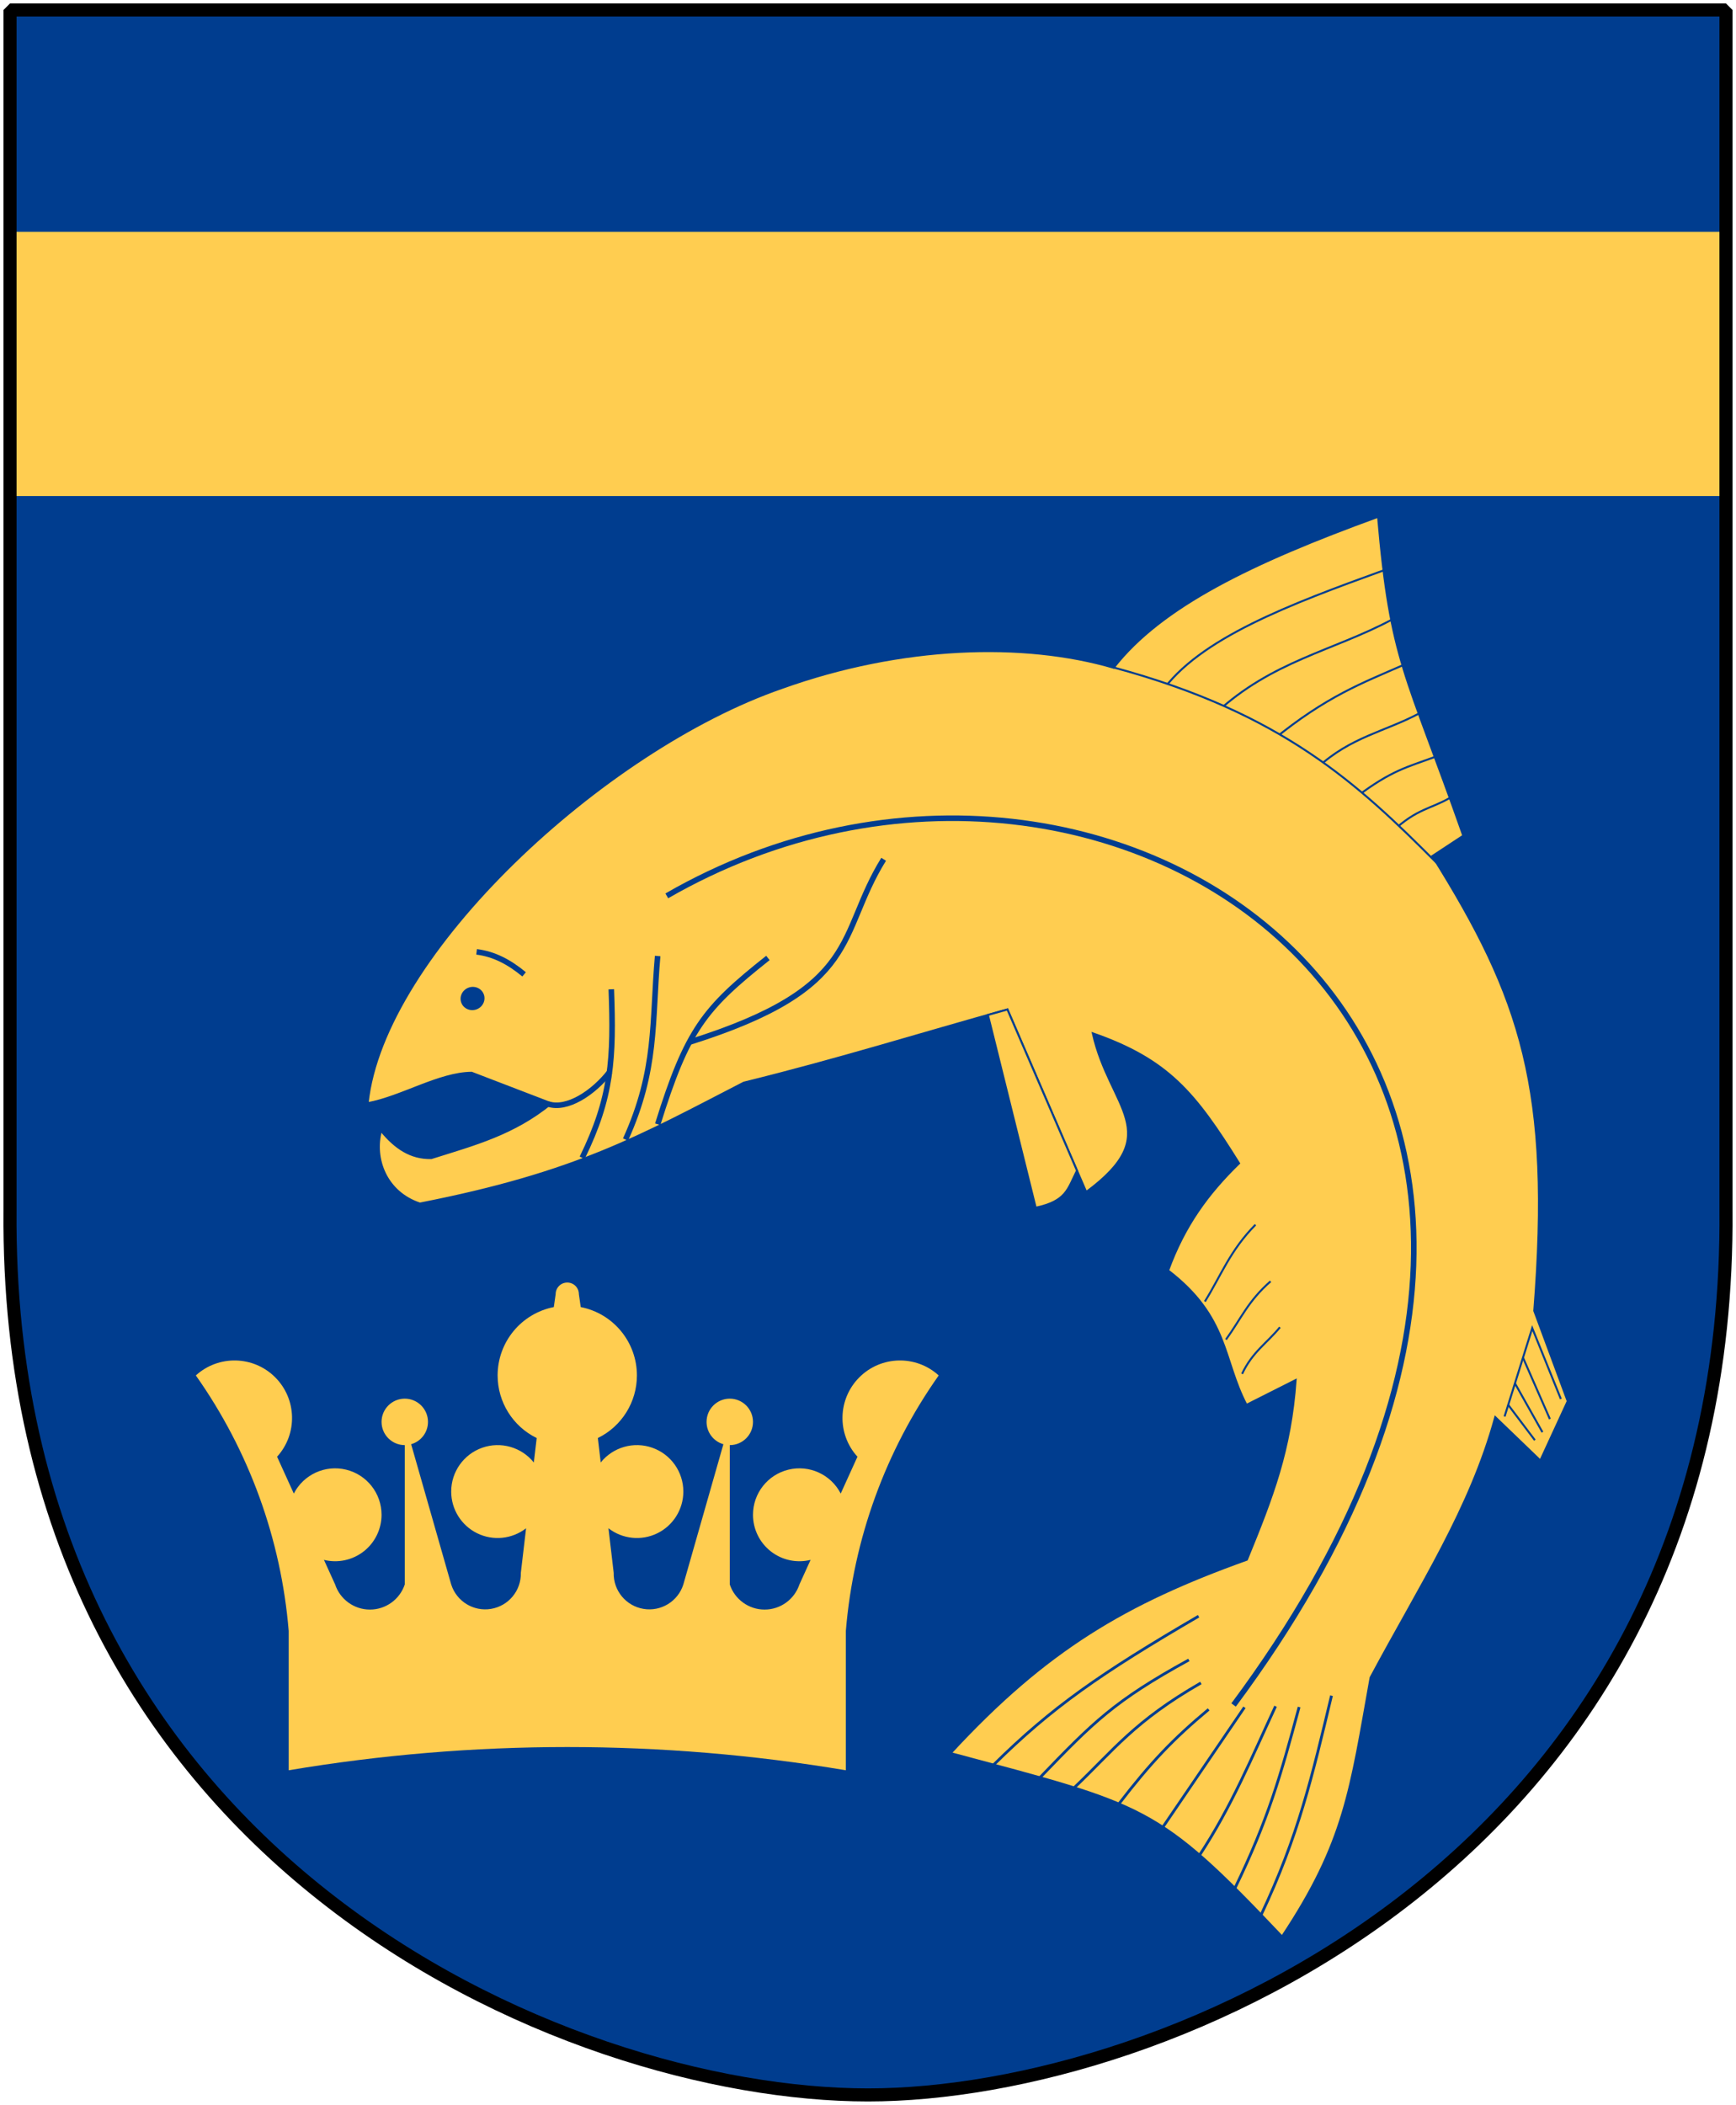 <?xml version="1.0" encoding="UTF-8" standalone="no"?>
<!-- Created with Inkscape (http://www.inkscape.org/) -->
<svg
   xmlns:dc="http://purl.org/dc/elements/1.1/"
   xmlns:cc="http://web.resource.org/cc/"
   xmlns:rdf="http://www.w3.org/1999/02/22-rdf-syntax-ns#"
   xmlns:svg="http://www.w3.org/2000/svg"
   xmlns="http://www.w3.org/2000/svg"
   version="1.0"
   width="251"
   height="304.2"
   id="svg4166">
  <defs
     id="defs4168" />
  <path
     d="M 249.551,1.44 L 1.45,1.44 L 1.45,174.936 C 0.682,268.657 81.739,302.756 125.5,302.756 C 168.494,302.756 250.318,268.657 249.551,174.936 L 249.551,1.44 z"
     id="Shield"
     style="fill:#003d8f;stroke:none" />
  <path
     d="M 1.438,33.5 L 1.438,71.688 L 249.562,71.688 L 249.562,33.5 L 1.438,33.5 z"
     id="Smal-bjalke"
     style="fill:#ffcd50" />
  <g
     transform="matrix(0.38,-0.138,0.138,0.38,19.619,120.217)"
     id="Jumping-Salmon"
     style="fill:#ffcd50;stroke:#003d8f;stroke-width:0.709">
    <path
       d="M 44.851,119.501 C 68.24,71.427 167.148,29.493 234.745,30.538 C 280.121,30.721 321.814,44.413 348.772,64.244 C 372.26,49.501 408.029,45.81 456.077,45.804 C 442.465,96.47 446.459,101.05 445.813,163.364 L 432.922,166.428 C 445.494,225.191 444.559,259.396 411.697,331.669 L 411.913,366.115 L 395.468,382.718 L 385.611,362.639 C 365.961,390.413 340.173,409.592 311.929,434.911 C 291.472,470.136 283.296,486.943 250.56,511.117 C 224.574,451.307 220.692,450.44 161.551,409.049 C 206.293,385.925 238.756,379.993 284.725,380.201 C 301.173,362.072 312.71,348.854 323.019,325.813 L 303.468,328.14 C 300.973,309.901 308.303,296.573 293.529,273.422 C 304.487,260.374 316.192,252.503 330.457,246.067 C 324.269,216.969 319.309,202.606 297.158,184.559 C 293.648,211.88 309.786,226.922 275.578,237.051 L 271.364,166.103 C 238.844,163.573 208.78,162.271 173.805,158.515 C 132.595,163.786 106.73,168.444 50.175,159.599 C 40.185,151.692 40.015,138.874 45.983,130.353 C 48.667,137.926 52.579,143.35 59.559,145.706 C 76.019,146.427 90.155,147.713 106.616,141.991 L 83.531,121.958 C 72.479,118.071 57.13,121.548 44.851,119.501 L 44.851,119.501 z"
       id="Main-body" />
    <g
       id="Anal-fin"
       style="fill:none">
      <path
         d="M 324.188,306.144 C 318.05,309.827 311.912,311.054 305.775,317.192"
         id="path39" />
      <path
         d="M 328.484,268.704 C 316.822,274.228 310.684,281.593 302.091,288.345"
         id="path41" />
      <path
         d="M 326.643,289.573 C 316.618,293.46 312.117,298.575 304.547,303.69"
         id="path43" />
    </g>
    <g
       id="Caudal-fin"
       style="fill:none;stroke-width:0.992">
      <path
         d="M 174.622,418.184 C 201.153,406.003 221.547,400.572 261.582,393.301"
         id="path47" />
      <path
         d="M 246.033,501.418 C 268.402,479.277 280.337,460.818 296.568,436.222"
         id="path49" />
      <path
         d="M 188.667,428.113 C 213.177,416.1 222.956,411.452 252.989,406.804"
         id="path51" />
      <path
         d="M 240.677,489.069 C 260.126,470.184 269.755,456.823 284.294,436.097"
         id="path53" />
      <path
         d="M 198.937,435.704 C 216.75,427.912 227.198,420.734 254.217,416.011"
         id="path55" />
      <path
         d="M 232.846,473.645 C 249.638,461.107 262.133,447.341 276.47,432.961"
         id="path57" />
      <path
         d="M 211.977,446.581 C 227.694,436.596 237.886,431.521 253.603,425.832"
         id="path59" />
      <path
         d="M 223.918,459.758 C 237.905,449.677 251.891,439.596 265.878,429.514"
         id="path61" />
    </g>
    <path
       d="M 264.13,165.555 L 271.363,166.102 L 275.085,228.752 C 269.653,233.875 267.829,237.72 256.672,236.174 L 264.13,165.555 L 264.13,165.555 z"
       id="Pelvic-fin" />
    <ellipse
       cx="92.897"
       cy="97.121"
       rx="4.294"
       ry="4.14"
       id="Eye"
       style="fill:#003d8f;stroke:none" />
    <g
       id="Dorsal-fin"
       style="fill:none">
      <path
         d="M 377.563,91.962 C 402.86,81.302 424.474,85.372 447.93,82.078"
         id="path19" />
      <path
         d="M 393.483,107.951 C 416.898,99.765 430.649,99.748 446.166,98.713"
         id="path21" />
      <path
         d="M 361.629,78.432 C 380.905,64.781 415.993,64.442 451.373,64.487"
         id="path29" />
      <path
         d="M 405.153,122.663 C 419.908,116.45 432.208,118.829 445.736,116.912"
         id="path23" />
      <path
         d="M 414.514,137.297 C 429.721,132.601 435.384,133.491 445.831,133.429"
         id="path25" />
      <path
         d="M 422.572,153.234 C 433.635,148.578 438.118,150.423 445.89,149.017"
         id="path27" />
    </g>
    <g
       id="Face-lines"
       style="fill:none;stroke-width:1.984">
      <path
         d="M 197.136,119.555 C 169.516,128.762 161.283,133.752 139.801,161.985"
         id="path145" />
      <path
         d="M 110.309,164.031 C 127.7,147.254 133.097,134.492 140.667,110.963"
         id="path147" />
      <path
         d="M 160.309,105.439 C 150.284,126.921 146.341,143.548 127.109,163.189"
         id="path151" />
      <path
         d="M 248.079,100.528 C 222.914,120.373 225.635,141.138 160.574,138.274"
         id="path157" />
      <path
         d="M 99.951,81.94 C 105.573,84.803 109.697,89.367 113.173,95.296"
         id="path169" />
      <path
         d="M 105.411,141.779 C 111.011,146.204 122.023,143.596 130.174,138.454"
         id="path323" />
    </g>
    <g
       id="Scales-lines"
       style="fill:none;stroke-width:1.984">
      <path
         d="M 262.517,427.406 C 506.547,266.441 351.968,54.387 170.717,86.347"
         id="path9" />
    </g>
    <g
       id="Fat-fin"
       style="fill:none">
      <path
         d="M 409.873,364.534 L 408.898,337.239 L 388.815,363.559"
         id="polyline415" />
      <path
         d="M 402.189,346.031 L 403.734,369.925"
         id="line417" />
      <path
         d="M 396.351,353.682 L 399.627,373.445"
         id="line419" />
      <path
         d="M 396.106,375.206 L 391.412,359.95"
         id="line421" />
    </g>
    <path
       d="M 348.622,64.044 C 400.104,100.092 416.781,133.32 433.503,169.179"
       id="path3345" />
  </g>
  <path
     d="M 28.315,198.777 C 36.006,209.664 40.642,222.413 41.741,235.698 L 41.741,255.837 C 68.406,251.362 95.631,251.362 122.297,255.837 L 122.297,235.698 C 123.396,222.413 128.031,209.664 135.723,198.777 C 132.438,195.79 127.387,195.91 124.248,199.049 C 121.108,202.188 120.988,207.24 123.975,210.524 L 121.555,215.848 C 120.139,213.091 117.019,211.662 114.006,212.391 C 110.993,213.119 108.871,215.816 108.871,218.916 C 108.871,220.98 109.821,222.93 111.447,224.203 C 113.074,225.475 115.195,225.928 117.199,225.431 L 115.584,228.985 C 114.861,231.152 112.833,232.614 110.549,232.614 C 108.265,232.614 106.237,231.152 105.514,228.985 L 105.514,208.846 C 107.368,208.846 108.871,207.343 108.871,205.49 C 108.871,203.636 107.368,202.133 105.514,202.133 C 103.66,202.133 102.158,203.636 102.158,205.49 C 102.158,206.988 103.151,208.305 104.592,208.717 L 98.801,228.985 C 98.026,231.431 95.57,232.935 93.039,232.513 C 90.508,232.091 88.672,229.872 88.732,227.307 L 87.974,220.863 C 89.998,222.434 92.74,222.715 95.042,221.588 C 97.343,220.46 98.801,218.122 98.801,215.559 C 98.801,212.711 97.004,210.172 94.317,209.227 C 91.63,208.281 88.639,209.134 86.855,211.355 L 86.44,207.824 C 89.896,206.135 92.088,202.624 92.088,198.777 C 92.088,193.965 88.685,189.826 83.964,188.897 L 83.697,187.029 C 83.697,186.102 82.946,185.351 82.019,185.351 C 81.092,185.351 80.34,186.102 80.34,187.029 L 80.073,188.897 C 75.353,189.826 71.949,193.965 71.949,198.777 C 71.949,202.624 74.141,206.135 77.598,207.824 L 77.182,211.355 C 75.398,209.134 72.407,208.281 69.72,209.227 C 67.034,210.172 65.236,212.711 65.236,215.559 C 65.236,218.122 66.695,220.46 68.996,221.588 C 71.297,222.715 74.039,222.434 76.064,220.863 L 75.306,227.307 C 75.366,229.872 73.53,232.091 70.999,232.513 C 68.468,232.935 66.012,231.431 65.236,228.985 L 59.445,208.717 C 60.886,208.305 61.88,206.988 61.88,205.49 C 61.88,203.636 60.377,202.133 58.523,202.133 C 56.669,202.133 55.167,203.636 55.167,205.49 C 55.167,207.343 56.669,208.846 58.523,208.846 L 58.523,228.985 C 57.801,231.152 55.773,232.614 53.488,232.614 C 51.204,232.614 49.176,231.152 48.454,228.985 L 46.838,225.431 C 48.843,225.928 50.964,225.475 52.59,224.203 C 54.216,222.93 55.167,220.98 55.167,218.916 C 55.167,215.816 53.044,213.119 50.032,212.391 C 47.019,211.662 43.899,213.091 42.482,215.848 L 40.062,210.524 C 43.049,207.24 42.929,202.188 39.79,199.049 C 36.651,195.91 31.599,195.79 28.315,198.777 z"
     id="Crown"
     style="fill:#ffcd50;stroke:none" />
  <path
     d="M 249.551,1.44 L 1.45,1.44 L 1.45,174.936 C 0.682,268.657 81.739,302.756 125.5,302.756 C 168.494,302.756 250.318,268.657 249.551,174.936 L 249.551,1.44 z"
     id="Frame"
     style="fill:none;fill-opacity:0;stroke:#000000;stroke-width:1.888;stroke-linejoin:bevel" />
</svg>
